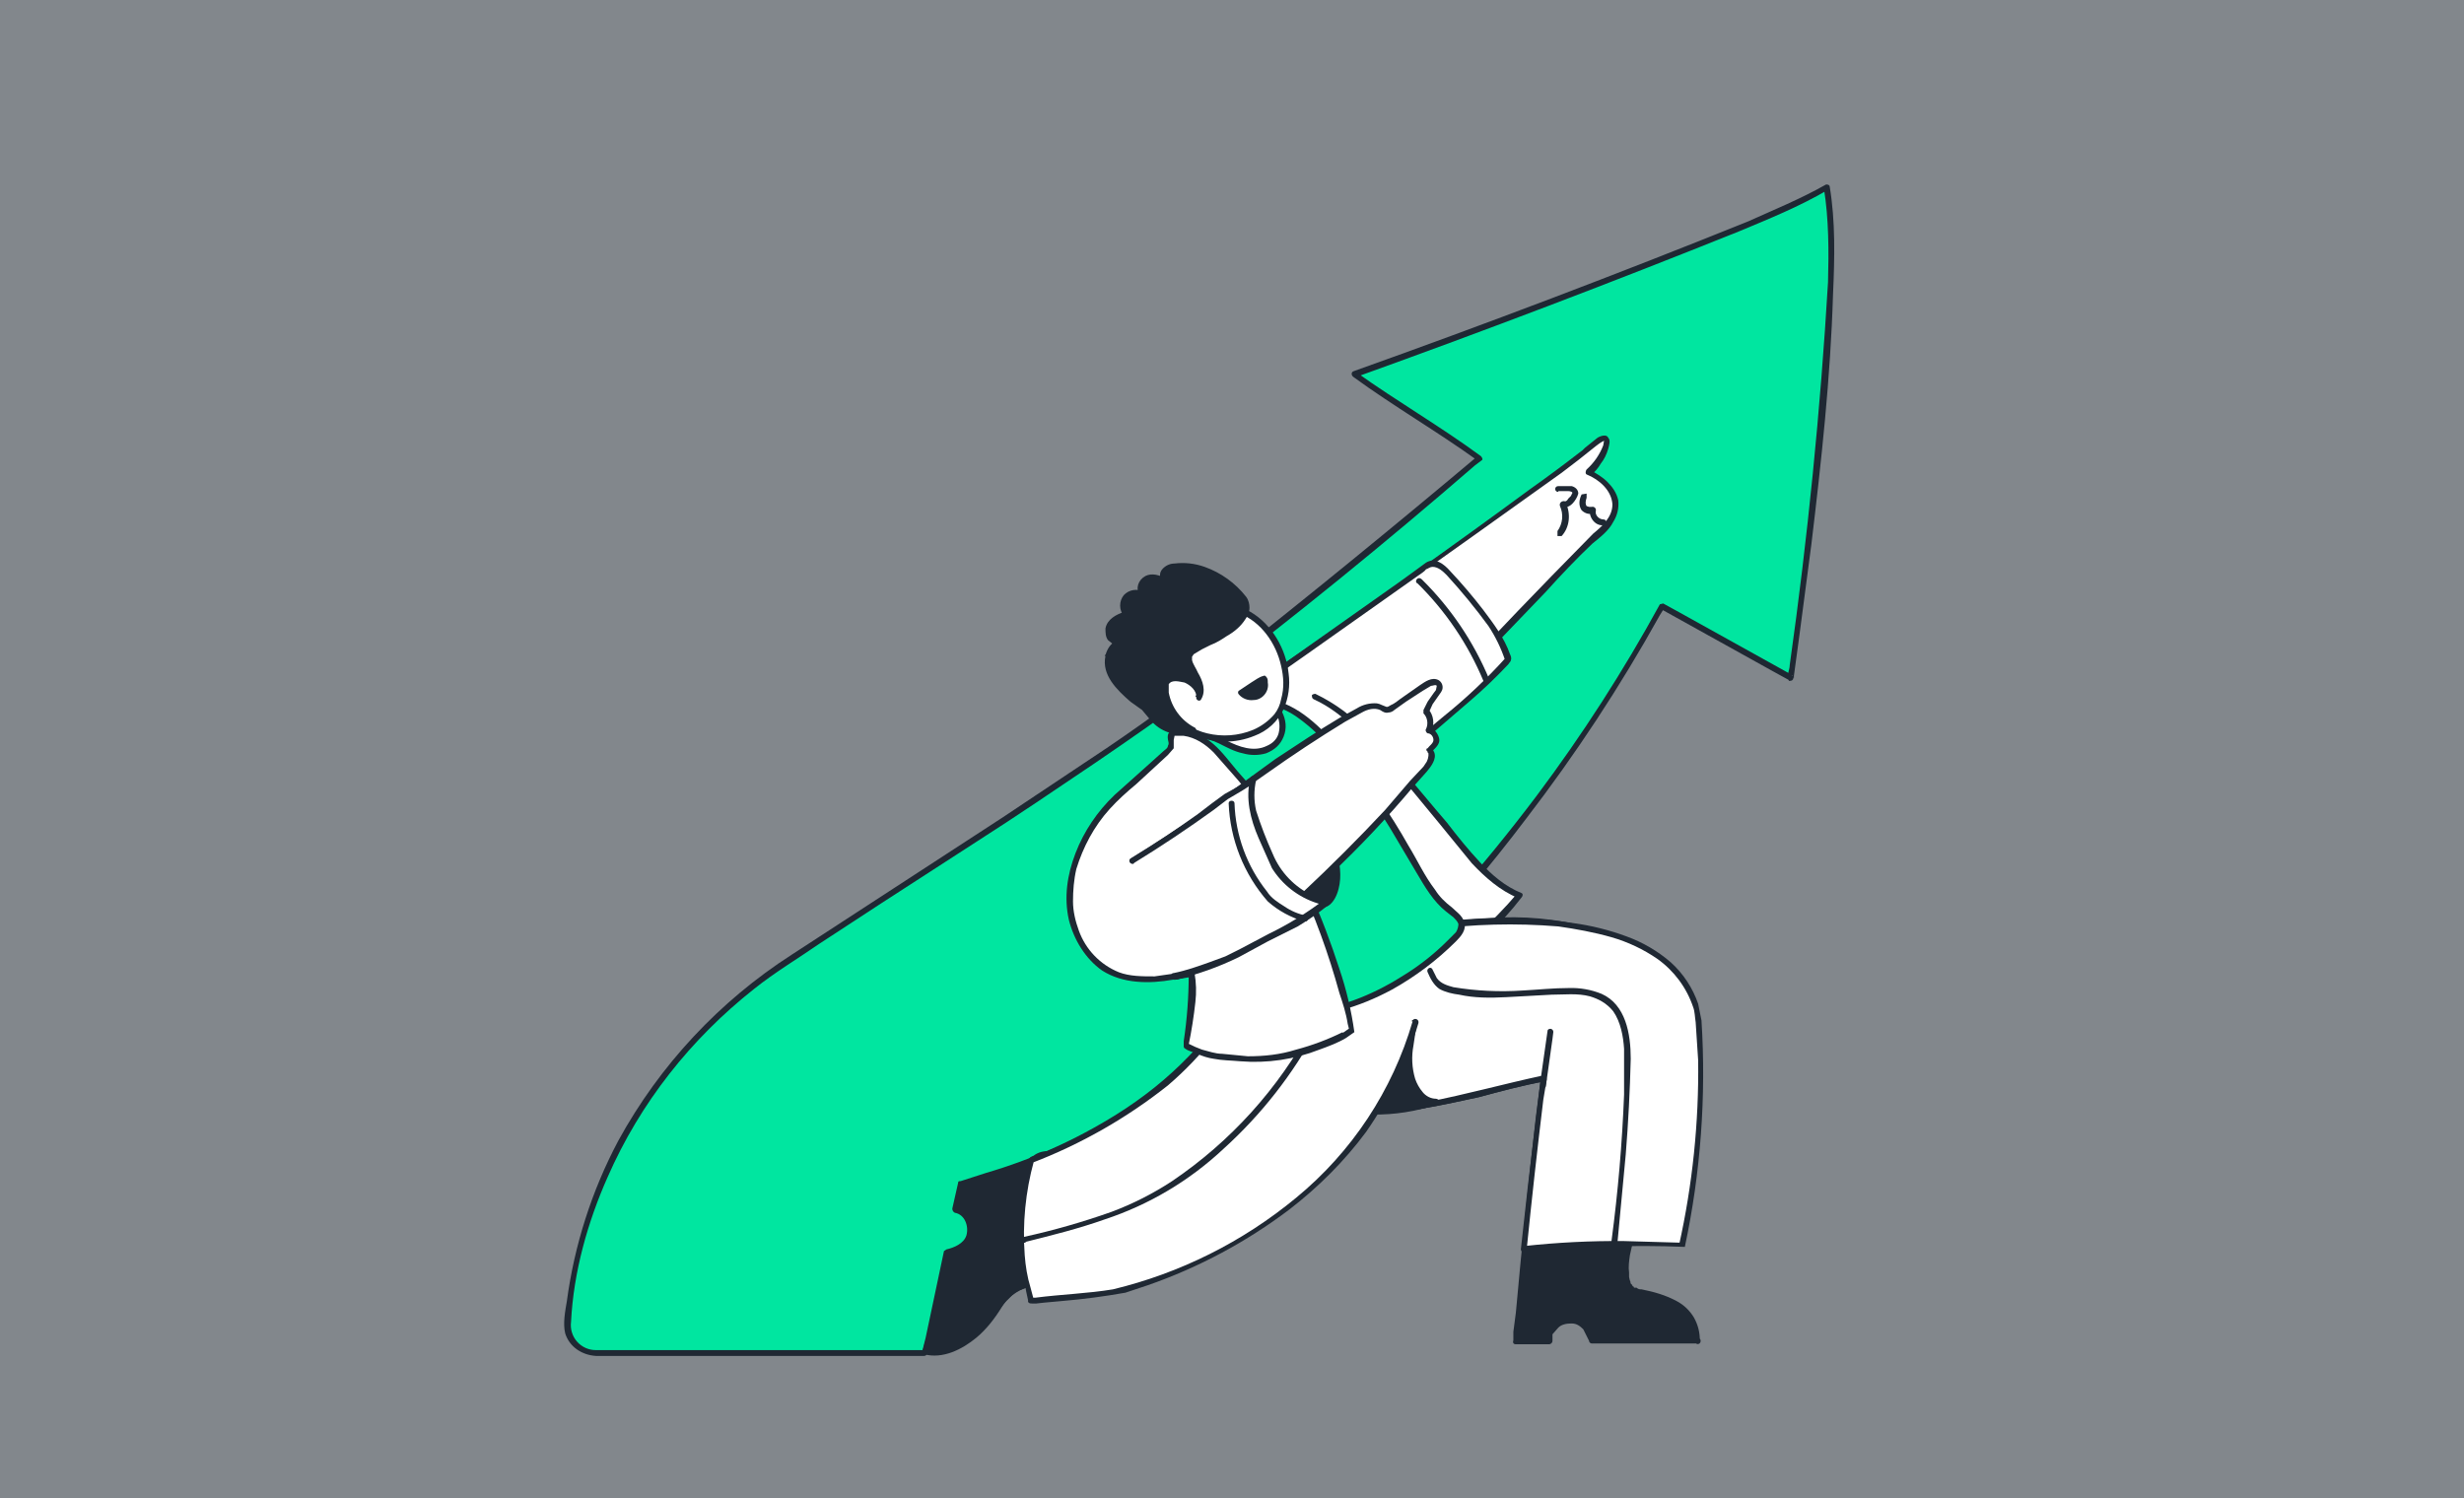 <?xml version="1.0" encoding="UTF-8"?> <svg xmlns="http://www.w3.org/2000/svg" width="296" height="180" viewBox="0 0 296 180" fill="none"><rect x="0" y="0" width="296" height="180" fill="#808080" stroke="none"/> <rect width="296" height="180" fill="#99CCFF" fill-opacity="0.1"></rect> <path d="M215.1 81.4L199.7 72.8C199.7 72.8 173.8 125.1 117.3 153.4C112.6 156.3 111.1 162.5 111.1 162.5H71.5C69.5 162.5 68 160.8 68.2 158.9C69.02 149.961 71.903 141.335 76.623 133.7C81.343 126.065 87.771 119.629 95.4 114.9C124.3 96.1 128.5 93.4 138.6 86.4C150.1 78.4 177.7 55.1 177.7 55.1C174.7 52.8 165.7 47.2 162.7 45C162.7 45 209.9 28.2 219.4 22.5C221.9 37 214.8 83.1 215.1 81.5V81.4Z" fill="#00E6A0"></path> <path d="M215.3 81.1L201.8 73.6L199.8 72.5L199.4 72.6C195.021 80.609 190.075 88.296 184.6 95.6C171.628 112.815 156.079 127.926 138.5 140.4C133.1 144.1 127.6 147.5 121.9 150.6C119.2 152.1 116.2 153.2 114.2 155.6C112.588 157.594 111.428 159.914 110.8 162.4L111.1 162.2H71.6C71.17 162.204 70.744 162.115 70.352 161.94C69.959 161.765 69.608 161.507 69.324 161.185C69.039 160.863 68.827 160.483 68.703 160.071C68.578 159.66 68.543 159.226 68.6 158.8C68.9 152.8 70.6 146.8 73 141.4C76.9 132.5 83 124.8 90.6 118.8C93.1 116.8 95.8 115.2 98.4 113.4L105.9 108.5L117.5 101C122.2 98 126.9 94.8 131.5 91.7C135.9 88.7 140.1 85.8 144.2 82.7C155.482 74.119 166.487 65.181 177.2 55.9L178 55.3C178.2 55.2 178 54.9 177.9 54.8C173 51.2 167.8 48.2 162.9 44.7V45.3C178.34 39.75 193.676 33.916 208.9 27.8C212.5 26.3 216.2 24.8 219.6 22.8L219.1 22.6C219.7 26.3 219.7 30.2 219.6 33.9C218.69 49.289 217.155 64.635 215 79.9C215 80.4 214.7 80.9 214.8 81.5L214.9 81.8C215.1 81.8 215.3 81.8 215.4 81.6C215.6 81.1 214.9 80.9 214.8 81.3L215.3 81.1L215.5 81.5V81.2C215.689 79.732 215.889 78.265 216.1 76.8L217.6 65.4C218.8 55.4 219.9 45.4 220.2 35.4C220.4 31 220.5 26.6 219.8 22.4C219.8 22.2 219.4 22.1 219.3 22.2C216.3 23.9 213.1 25.2 210 26.6C194.323 32.92 178.52 38.921 162.6 44.6C162.3 44.7 162.3 45.1 162.6 45.3C167.4 48.8 172.6 51.8 177.6 55.4L177.5 54.8C167.655 63.082 157.688 71.216 147.6 79.2C142.915 82.855 138.112 86.356 133.2 89.7L120.3 98.3L95.1 114.7C86.418 120.286 79.269 127.951 74.3 137C71.1 143 69 149.6 68.1 156.3C67.9 157.5 67.6 159 67.9 160.2C68.4 161.8 69.9 162.8 71.6 162.9H111C111.2 162.9 111.3 162.8 111.4 162.6C112.053 159.953 113.36 157.512 115.2 155.5C116.3 154.3 117.6 153.5 119 152.9C144.2 139.712 166.161 121.098 183.3 98.4C189.268 90.644 194.649 82.455 199.4 73.9L199.9 73.1V73L199.4 73.1L212.9 80.6L214.9 81.7C215.3 81.9 215.6 81.3 215.2 81.1H215.3Z" fill="#1F2833"></path> <path d="M143.1 87.9C143.1 87.9 186.7 57.5 191.6 53.2C194.5 50.9 192.3 55.7 190.9 56.7C193.4 57.7 195.9 60.7 192.3 63.8C188.8 66.9 172.8 84 163.2 94.4C143.2 116 131.4 109.4 131.4 109.4" fill="white"></path> <path d="M143.3 88.2L144.7 87.2C159.051 77.138 173.351 67.005 187.6 56.8C188.989 55.761 190.355 54.695 191.7 53.6L192.1 53.3C192.258 53.185 192.425 53.085 192.6 53C192.6 53 192.8 52.9 192.7 53V52.9L192.6 53.5C192.173 54.612 191.488 55.606 190.6 56.4C190.5 56.5 190.4 56.9 190.6 57C192.1 57.6 193.6 58.9 193.7 60.6C193.7 62.1 192.5 63.2 191.4 64.1L186.4 69.2C181.023 74.727 175.723 80.328 170.5 86L162.8 94.4C159.621 97.874 156.103 101.023 152.3 103.8C149.711 105.716 146.888 107.296 143.9 108.5C140.942 109.657 137.772 110.168 134.6 110L134.2 109.9C133.416 109.775 132.645 109.574 131.9 109.3C131.766 109.236 131.632 109.169 131.5 109.1C131.1 108.9 130.8 109.5 131.2 109.7C131.6 110 132.1 110.1 132.5 110.3C133.8 110.6 135 110.8 136.3 110.8C138.3 110.8 140.4 110.4 142.3 109.8C145.3 108.8 148 107.5 150.6 105.8C154.25 103.397 157.635 100.615 160.7 97.5C168.955 88.626 177.289 79.826 185.7 71.1C187.5 69.1 189.4 67.1 191.3 65.3C192.3 64.5 193.3 63.7 193.8 62.7C194.3 61.9 194.5 61 194.4 60.1C194.2 59.2 193.7 58.5 193.1 57.9C192.5 57.3 191.8 56.9 191.1 56.5V57.1C191.583 56.712 191.99 56.237 192.3 55.7C192.7 55.2 193 54.6 193.2 53.9C193.3 53.5 193.5 52.9 193.2 52.6C193 52.1 192.2 52.4 191.9 52.6L190.4 53.8L190.1 54.1L189.7 54.4C187.798 55.875 185.864 57.309 183.9 58.7C174.579 65.556 165.144 72.257 155.6 78.8C152.103 81.271 148.603 83.737 145.1 86.2L143.1 87.6H142.9C142.6 88 142.9 88.6 143.3 88.3V88.2Z" fill="#1F2833"></path> <path d="M143.1 87.9C152.423 81.4 161.723 74.866 171 68.3C171.6 67.9 171.9 67.6 172.6 67.8C173.3 68 173.8 68.6 174.3 69.1C177.227 72.013 179.599 75.436 181.3 79.2C176.7 84.5 171.7 87.6 169.1 90.4C166.5 93.2 167.5 93.7 164.9 96.4C144.9 118.1 131.5 109.4 131.5 109.4" fill="white"></path> <path d="M143.3 88.2C152.324 81.901 161.324 75.567 170.3 69.2C170.7 68.9 171.1 68.7 171.3 68.4C171.6 68.3 171.8 68.1 172.1 68.1C172.8 68.1 173.4 68.7 173.8 69.1C175.577 71.04 177.247 73.076 178.8 75.2C179.642 76.474 180.314 77.852 180.8 79.3L180.9 79C178.623 81.526 176.149 83.867 173.5 86C171.5 87.7 169.3 89.3 167.6 91.5C167 92.3 166.6 93.2 166.1 94.2C165.3 95.6 164.1 96.7 163.1 97.8C160.757 100.21 158.215 102.418 155.5 104.4C153.405 105.952 151.161 107.292 148.8 108.4C145.52 109.847 141.985 110.629 138.4 110.7L136.5 110.6H136.4C135.169 110.391 133.963 110.056 132.8 109.6H132.7L131.6 109.1C131.2 108.8 130.8 109.4 131.2 109.6C131.7 110 132.2 110.2 132.8 110.4C134.2 111 135.8 111.3 137.3 111.4C139.6 111.6 142 111.4 144.3 110.8C147.5 109.9 150.6 108.5 153.5 106.7C158.5 103.374 162.953 99.292 166.7 94.6L167.7 92.6C168.7 91 170.1 89.7 171.6 88.5L176.6 84.2C178.213 82.818 179.748 81.35 181.2 79.8C181.3 79.6 181.5 79.5 181.5 79.3C181.6 79.1 181.5 78.8 181.4 78.6C180.7 76.6 179.4 74.9 178.2 73.3C176.947 71.667 175.612 70.098 174.2 68.6C173.5 67.8 172.4 66.9 171.3 67.6L169.8 68.7L168 70C159.687 75.896 151.354 81.763 143 87.6C142.6 87.9 143 88.5 143.3 88.2Z" fill="#1F2833"></path> <path d="M158 83.7C160.4 84.7 162.2 86.4 164 88.2C167.7 91.8 170.8 95.8 174 99.8C176.4 102.6 179 106.1 182.5 107.6C182.5 107.6 175 116.6 169.5 118.1C163.9 119.5 151.2 92.4 151.2 92.4" fill="white"></path> <path d="M157.8 84C159.8 84.9 161.5 86.3 163.1 87.8C164.855 89.481 166.524 91.25 168.1 93.1L172.8 98.8L176.8 103.7C178.4 105.4 180.2 107 182.4 107.9L182.3 107.3C179.197 110.954 175.595 114.152 171.6 116.8C170.873 117.218 170.102 117.554 169.3 117.8C169.167 117.813 169.033 117.813 168.9 117.8H168.7C168.596 117.739 168.496 117.673 168.4 117.6H168.2H168.1C167.741 117.406 167.405 117.171 167.1 116.9H167V116.8C165.767 115.875 164.687 114.761 163.8 113.5L163.6 113.3C161.149 110.146 159.006 106.763 157.2 103.2C155.174 99.6 153.273 95.931 151.5 92.2C151.5 92 151.2 92 151 92.1C150.8 92.1 150.8 92.4 150.9 92.6C152.39 95.954 154.059 99.225 155.9 102.4C157.908 105.964 160.077 109.434 162.4 112.8C163.4 114.1 164.4 115.5 165.6 116.6C166.4 117.4 167.4 118.2 168.6 118.4C169.2 118.5 169.8 118.4 170.4 118.1C171.5 117.7 172.6 117.1 173.5 116.5C177.051 114.124 180.192 111.185 182.8 107.8C182.9 107.7 183 107.4 182.8 107.3C180.8 106.5 179.2 105.1 177.8 103.6C176.4 102.1 175.1 100.5 173.8 98.8C170.6 95.1 167.6 91.2 164.1 87.8C162.382 85.983 160.349 84.492 158.1 83.4C158 83.3 157.7 83.4 157.6 83.5C157.6 83.7 157.6 83.9 157.8 84ZM170.2 70C173.631 73.357 176.351 77.37 178.2 81.8C178.2 82 178.4 82.1 178.6 82.1C178.8 82.1 179 81.8 178.9 81.6C177.026 77.101 174.272 73.021 170.8 69.6C170.4 69.2 169.9 69.7 170.2 70.1V70ZM187.2 59H188.4C188.4 59 188.8 59 188.9 59.2L188.7 59.6L188.4 59.9C188.3 60.1 188.1 60.3 187.9 60.2C187.5 60.2 187.3 60.5 187.4 60.8C187.619 61.282 187.707 61.813 187.654 62.34C187.601 62.867 187.41 63.371 187.1 63.8V64.4H187.6C188.6 63.3 188.7 61.7 188.1 60.4L187.7 60.9C188.1 61 188.5 60.9 188.9 60.5C189.2 60.2 189.5 59.7 189.6 59.3C189.6 58.8 189.2 58.5 188.8 58.4H187.2C186.7 58.4 186.7 59.1 187.2 59.1V59ZM190 59.4C189.7 60 189.6 60.7 190 61.3C190.4 61.7 191 61.9 191.6 61.6L191 61.1C190.8 62.1 191.6 63.2 192.6 63.1C193.1 63.1 193.1 62.4 192.6 62.4C192.1 62.4 191.6 61.9 191.7 61.4C191.8 61.1 191.5 60.8 191.2 60.9H190.9L190.6 60.8C190.4 60.5 190.5 60.1 190.6 59.8V59.3L190 59.4Z" fill="#1F2833"></path> <path d="M203.9 161C203.7 158 202.3 156.3 196.7 155.2C191.1 154.1 203.7 132.7 202.1 121.2C197.8 106 169.4 111.6 169.4 111.6L152.4 128.5C159.7 137.5 174.3 131.9 185.4 129.5C184.8 133.6 182.1 161.1 182.1 161.1H186.1C186.1 160.5 186.2 158.8 188.5 158.7C190.2 158.5 190.9 160 191.2 161.1H204L203.9 161Z" fill="#1F2833"></path> <path d="M204.2 161C204.2 160.1 204 159.2 203.5 158.3C203 157.451 202.272 156.758 201.4 156.3C200.1 155.6 198.7 155.2 197.2 154.9C197 154.9 196.8 154.9 196.6 154.7H196.5H196.3C196.3 154.7 196.2 154.5 196.3 154.6L196.1 154.5V154.4L196 154.3L195.9 154.2C195.9 154.2 195.8 154 195.9 154.1C195.802 153.877 195.735 153.641 195.7 153.4V152.9C195.6 152.2 195.7 151.5 195.8 150.8C196.2 148.8 196.8 146.8 197.4 144.8L199.7 137.7C200.5 135.2 201.2 132.7 201.7 130.1C202.384 127.254 202.654 124.323 202.5 121.4C202.5 120.9 202.2 120.4 202 119.9C201.642 118.979 201.172 118.106 200.6 117.3C199.472 115.789 198.041 114.529 196.4 113.6C194.7 112.6 192.8 111.9 190.9 111.4C186.989 110.369 182.933 109.997 178.9 110.3C175.747 110.413 172.606 110.747 169.5 111.3L169.1 111.4L167.4 113.1L163.7 116.8L159.2 121.2L155.1 125.2L152.5 127.8L152.1 128.2V128.7C153.5 130.4 155.3 131.7 157.3 132.6C159.3 133.4 161.4 133.7 163.6 133.8C168.3 133.9 173.1 132.8 177.7 131.8C180.3 131.1 182.9 130.4 185.6 129.9L185.1 129.5L184.5 134.2C183.608 142.024 182.808 149.858 182.1 157.7L181.8 160V161C181.7 161.3 181.8 161.5 182.1 161.5H186.1C186.3 161.5 186.5 161.3 186.5 161.1V160.3L187.2 159.5C187.6 159.1 188.2 159 188.8 159C189.4 159 189.8 159.3 190.2 159.7L190.9 161.1C190.9 161.3 191.1 161.4 191.2 161.4H204C204.4 161.4 204.4 160.8 204 160.7H191.3L191.7 161C191.4 159.8 190.7 158.6 189.3 158.3C188.1 158.1 186.6 158.6 186.1 159.8C185.9 160.2 185.9 160.6 185.9 161.1L186.2 160.7H182.2L182.5 161.1L182.8 158.3C183.767 149.13 184.767 139.963 185.8 130.8V130.6C185.799 130.4 185.799 130.2 185.8 130L185.9 129.7C185.9 129.4 185.8 129.1 185.5 129.2C180.8 130.2 176.2 131.5 171.5 132.4C167.3 133.1 162.6 133.6 158.5 132.2C156.2 131.4 154.2 130 152.7 128.2V128.7L154.1 127.3L157.6 123.9L162.1 119.5L166.3 115.3L169.2 112.5L169.7 111.9C169.7 112 169.7 111.9 169.8 111.9C170.6 111.9 171.3 111.7 172.1 111.6H172.2C175.387 111.231 178.592 111.031 181.8 111C185.806 111.127 189.776 111.8 193.6 113C195.4 113.7 197 114.6 198.4 115.8C199.8 117.1 200.9 118.7 201.6 120.4L201.9 121.9V123.4C201.9 124.6 201.9 125.7 201.7 126.8C201.4 129.3 200.8 131.8 200.1 134.2L197.8 141.6L195.8 148.2C195.4 149.8 194.9 151.4 195 153C195 154.1 195.5 155.2 196.7 155.5C198.1 155.8 199.5 156.1 200.9 156.8C201.7 157.2 202.5 157.8 202.9 158.6C203.4 159.4 203.6 160.2 203.6 161.1C203.6 161.6 204.3 161.6 204.3 161.1L204.2 161Z" fill="#1F2833"></path> <path d="M195.3 150.7C195.7 149.3 195.9 148.7 196.1 147.3C196.1 146.8 196.1 146.3 195.9 146C195.6 145.7 195.1 145.6 194.6 145.6C190.9 145.6 187.5 145 183.8 145.8C183.6 145.8 183 152.8 182.9 153.4C183.4 152.1 185.1 151.2 186.5 151C189 150.8 192.2 150.5 195.3 150.7Z" fill="#1F2833"></path> <path d="M195.6 150.8C196 149.8 196.2 148.8 196.4 147.8C196.4 147.2 196.6 146.6 196.4 146.1C196.1 145.6 195.6 145.3 195 145.3H193.2L191.2 145.2C190 145.2 188.7 145 187.5 145.1C186.53 145.103 185.561 145.17 184.6 145.3L183.6 145.4C183.3 145.5 183.3 146 183.3 146.4L182.9 150.1L182.6 153.3C182.5 153.8 183.1 153.9 183.3 153.5C183.5 152.9 184.1 152.4 184.6 152C185.2 151.7 185.9 151.4 186.6 151.4C189.492 151.133 192.397 151.032 195.3 151.1C195.5 151.1 195.7 150.9 195.7 150.7C195.7 150.5 195.5 150.4 195.3 150.4C192.364 150.184 189.414 150.284 186.5 150.7C185.7 150.7 185 151 184.3 151.4C183.525 151.856 182.926 152.561 182.6 153.4L183.3 153.5V152.5L183.5 150.8L183.9 147V146.5C183.9 146.6 184 146.5 184 146.5V146L183.9 146.1H184.4C185 145.9 185.6 145.9 186.3 145.8C188.7 145.7 191.1 145.9 193.6 146H195.3C195.9 146.2 195.8 146.9 195.7 147.3C195.523 148.42 195.255 149.523 194.9 150.6C194.9 151.1 195.5 151.3 195.6 150.8Z" fill="#1F2833"></path> <path d="M152.4 128.5C159.7 137.5 174.3 131.9 185.4 129.5C184.527 136.354 183.76 143.222 183.1 150.1C183.1 150.1 187.1 149.7 193 149.4C197 149.4 202 149.7 202 149.7C204.1 142.1 205 128.9 203.9 121.3C199.6 106.1 169.4 111.6 169.4 111.6" fill="white"></path> <path d="M152.1 128.7C153.5 130.4 155.3 131.7 157.3 132.6C159.3 133.4 161.4 133.7 163.6 133.8C168.3 133.9 173.1 132.8 177.7 131.8C180.3 131.1 182.9 130.4 185.6 129.9L185.1 129.5L184.4 135.3C183.793 140.229 183.226 145.162 182.7 150.1C182.7 150.3 182.9 150.5 183.1 150.5C189.506 149.768 195.958 149.534 202.4 149.8C204.305 140.867 204.977 131.715 204.4 122.6L204 120.6C203.34 118.681 202.205 116.961 200.7 115.6C199.136 114.253 197.34 113.203 195.4 112.5C193.332 111.733 191.186 111.196 189 110.9C184.8 110.236 180.533 110.101 176.3 110.5C174.8 110.5 173.3 110.7 171.8 110.9L169.4 111.3C168.9 111.3 169.1 112.1 169.5 112L171.1 111.7H171.4H171.8C176.904 111.012 182.067 110.877 187.2 111.3C189.3 111.6 191.5 112 193.6 112.6C195.561 113.166 197.418 114.043 199.1 115.2C201.109 116.632 202.614 118.662 203.4 121C203.6 121.5 203.6 122.2 203.7 122.8L204 127.4C204.095 134.864 203.323 142.314 201.7 149.6L202.1 149.3L195.1 149.1C191.092 149.064 187.085 149.264 183.1 149.7L183.4 150.1C184.005 144.093 184.672 138.093 185.4 132.1L185.8 129.7C185.8 129.4 185.7 129.1 185.4 129.2C180.7 130.2 176.1 131.5 171.4 132.4C167.2 133.1 162.5 133.6 158.4 132.2C156.1 131.4 154.1 130 152.6 128.2C152.3 127.8 151.8 128.4 152.1 128.7Z" fill="#1F2833"></path> <path d="M166.1 130.5C167.7 128.1 168.9 125.5 169.9 122.9L169.4 126.3C169.2 128 169.4 130 170.7 131.4C171.1 132 171.7 132.4 172.5 132.4C170.3 133.1 167.9 133.5 165.5 133.6L161.2 133.4C158.6 133.1 156.1 132.9 153.6 132.4" fill="#1F2833"></path> <path d="M166.4 130.7C167.985 128.268 169.262 125.648 170.2 122.9L169.5 122.8C169.288 124.428 169.121 126.062 169 127.7C169 129.1 169.5 130.5 170.4 131.7C170.9 132.3 171.7 132.7 172.5 132.7V132C168.977 133.259 165.192 133.603 161.5 133L157.8 132.7L153.7 132.1C153.2 132 153 132.7 153.5 132.8C156 133.3 158.5 133.5 161.1 133.8L164.9 133.9C167.516 133.937 170.119 133.531 172.6 132.7C172.8 132.7 172.9 132.5 172.9 132.3C172.9 132.2 172.7 132 172.5 132C171.9 132 171.3 131.7 170.9 131.2C170.504 130.727 170.199 130.184 170 129.6C169.616 128.302 169.547 126.93 169.8 125.6L170.2 122.9C170.2 122.5 169.7 122.3 169.5 122.8C168.5 125.4 167.3 128 165.8 130.3C165.5 130.7 166.2 131.1 166.4 130.7ZM185.7 130.5L186.5 124.8L186.6 124C186.6 123.9 186.6 123.7 186.3 123.6C186.2 123.6 185.9 123.6 185.9 123.9L185.1 129.5V130.3C185 130.5 185.1 130.7 185.3 130.7C185.4 130.7 185.7 130.7 185.7 130.5Z" fill="#1F2833"></path> <path d="M150 117.4C141 136.7 115.4 142.2 115.4 142.2L114.8 145.3C115.5 145.5 116.4 146 116.5 147.6C116.7 149.6 114.9 150.2 113.8 150.4C112.8 155.4 111.6 160.9 111.1 162.4C113.9 163.1 117.4 161.1 120.1 156.8C120.7 155.6 121.9 154.8 123.1 154.3C125 153.8 128.1 153.2 133.1 153.1C143.7 152.9 165.2 139.2 169.5 124.1" fill="#1F2833"></path> <path d="M149.6 117.2C148 120.8 145.6 124.1 142.8 126.9C140.2 129.6 137.3 131.9 134.1 133.9C129.244 136.935 123.995 139.29 118.5 140.9L115.4 141.9C115.2 141.9 115.1 141.9 115.1 142.1L114.4 145.2C114.4 145.4 114.5 145.6 114.7 145.7C115.9 145.9 116.4 147.3 116.1 148.4C115.8 149.4 114.6 149.9 113.7 150.1L113.4 150.3L111.2 160.7L110.8 162.3C110.8 162.5 110.8 162.7 111 162.7C113.3 163.3 115.6 162.1 117.3 160.7C118.5 159.7 119.5 158.4 120.3 157.1C121 155.9 122.1 155.1 123.5 154.6C125.7 154 128 153.7 130.2 153.6L134.2 153.4L136.8 152.9C141.1 151.9 145.2 149.9 149 147.7C153.5 145 157.6 141.8 161.2 138.1C165.126 134.233 168.104 129.51 169.9 124.3C170 123.8 169.3 123.6 169.2 124.1C167.729 128.7 165.233 132.905 161.9 136.4C155.343 143.517 147.084 148.851 137.9 151.9C136.104 152.378 134.258 152.646 132.4 152.7C129.744 152.743 127.098 153.045 124.5 153.6C123.483 153.765 122.502 154.103 121.6 154.6C121 155.1 120.4 155.6 120 156.2L118.7 158.2C117.2 160 115.1 161.9 112.7 162.2C112.2 162.2 111.7 162.2 111.2 162L111.5 162.5L112.3 159.1C112.939 156.242 113.539 153.375 114.1 150.5L113.9 150.8C115.1 150.5 116.5 149.8 116.9 148.4C117.1 147 116.4 145.3 114.9 145L115.1 145.4L115.8 142.3L115.5 142.5L118.1 141.8C123.493 140.217 128.666 137.967 133.5 135.1C136.7 133.2 139.7 131 142.4 128.4C145.679 125.282 148.357 121.587 150.3 117.5C150.5 117.1 149.8 116.8 149.6 117.2Z" fill="#1F2833"></path> <path d="M119.2 157.9C120.6 156.1 121 155.5 122.2 154.8C122.7 154.5 127 153.1 127 153.2C126.6 151.9 125.7 150.7 125.2 149.3C124.6 147.5 124.8 145.5 125.1 143.6L125.8 138.6C124.4 138.6 123.4 139.9 122.8 141.1C122 142.9 121.4 144.9 121.1 146.8C120.5 150.5 121.1 154.8 119.2 157.9Z" fill="#1F2833"></path> <path d="M119.5 158C120.1 157.4 120.5 156.6 121.2 156C121.54 155.601 121.946 155.263 122.4 155H122.5C123.94 154.452 125.409 153.985 126.9 153.6C127 153.6 127 153.6 126.9 153.6C126.9 153.6 126.7 153.6 126.7 153.4C126.9 153.8 127.5 153.5 127.3 153.1C127.1 152.2 126.6 151.4 126.3 150.6C125.8 149.8 125.4 149 125.3 148.1C125 146.2 125.3 144.2 125.6 142.3L126.1 138.8C126.1 138.5 126.1 138.3 125.8 138.3C124.4 138.3 123.5 139.3 122.8 140.3L121.9 142.3C121.068 144.476 120.595 146.773 120.5 149.1L120.2 153.4C120.067 154.908 119.625 156.371 118.9 157.7C118.7 158.1 119.3 158.5 119.5 158.1C120.9 155.7 121 152.8 121.1 150.1C121.153 147.124 121.834 144.194 123.1 141.5C123.6 140.5 124.4 138.9 125.8 139L125.4 138.6L124.6 144.9C124.5 145.9 124.4 146.9 124.6 147.8C124.6 148.8 124.9 149.6 125.3 150.5L126.7 153.3L127.3 153C127.1 152.7 126.3 153 126.1 153C124.884 153.387 123.683 153.82 122.5 154.3C121.9 154.5 121.4 154.8 120.9 155.3C120.1 155.9 119.5 156.9 118.9 157.7C118.9 157.9 118.9 158.1 119.1 158.2C119.2 158.3 119.4 158.2 119.5 158.1V158Z" fill="#1F2833"></path> <path d="M150 117.4C144.485 127.843 135.125 135.732 123.9 139.4C123.9 139.4 122.6 144.7 122.7 149.1C122.7 153.5 123.9 156.3 123.9 156.3C125.6 156 132.4 155.7 135.8 154.7C145.448 151.909 154.157 146.552 161 139.2C165.4 134.4 168 128.9 170 122.8" fill="white"></path> <path d="M149.6 117.2C147.9 120.9 145.6 124.2 142.7 127.2C140.1 129.8 137.2 132.2 134.1 134.1C130.994 136.01 127.713 137.617 124.3 138.9C124.1 138.9 123.9 138.9 123.7 139.1L123.5 139.5C122.241 144.996 122.241 150.704 123.5 156.2V156.4C123.6 156.6 123.8 156.6 124 156.6C124.167 156.592 124.333 156.592 124.5 156.6L125.4 156.5L127.6 156.3C130.147 156.084 132.683 155.75 135.2 155.3L137.9 154.4C144.007 152.272 149.743 149.201 154.9 145.3C158.4 142.6 161.5 139.5 164.1 136C166.888 131.999 169.016 127.576 170.4 122.9C170.5 122.4 169.8 122.2 169.7 122.7C167.275 131.015 162.395 138.405 155.7 143.9C149.299 149.192 141.774 152.954 133.7 154.9C130.7 155.4 127.5 155.5 124.4 155.9H123.8L124.2 156.2L123.8 154.7C123.4 153.4 123.2 152.1 123.1 150.8C122.817 146.998 123.189 143.176 124.2 139.5L124 139.7C129.874 137.445 135.37 134.309 140.3 130.4C144.478 126.827 147.881 122.437 150.3 117.5C150.5 117.1 149.8 116.8 149.6 117.2Z" fill="#1F2833"></path> <path d="M142.2 90.6C142.9 88.6 144.5 87 146.2 85.8C146.908 85.182 147.734 84.713 148.627 84.421C149.52 84.129 150.464 84.02 151.4 84.1C155.5 84.4 158.5 87.9 161.1 90.8C164.37 94.616 167.22 98.774 169.6 103.2C170.8 105.3 171.9 107.6 173.8 109.1C174.6 109.7 176 110.6 175.4 111.7C175.2 112.2 174.6 112.7 174.2 113.1C170.333 116.97 165.498 119.733 160.2 121.1C157.2 122 153.9 122.1 150.7 121.4C150.7 121.4 148.7 121.4 147.2 112C146.7 108.8 146.2 105.5 145.2 102.5C144.8 101.6 144.3 101 143.8 100.3C142.5 98.3 141.8 95.8 141.8 93.4C141.8 92.4 141.8 91.5 142.2 90.6Z" fill="#00E6A0"></path> <path d="M142.5 90.7C143.2 88.9 144.5 87.5 146 86.4C146.7 85.8 147.4 85.4 148.3 85C149.026 84.683 149.808 84.513 150.6 84.5C152.4 84.5 154.1 85 155.6 86C157.082 87.023 158.427 88.233 159.6 89.6C162.371 92.661 164.849 95.975 167 99.5L170.2 104.9C171.2 106.6 172.2 108.3 173.7 109.5L174.6 110.2C174.8 110.4 175.1 110.7 175.2 111C175.2 111.3 175.1 111.7 174.9 112L173.9 113C172.389 114.518 170.712 115.859 168.9 117C165.5 119.2 161.5 121 157.3 121.4C155.639 121.602 153.961 121.602 152.3 121.4C151.7 121.3 151.3 121.1 150.7 121.1L150.5 120.9C150.39 120.811 150.289 120.71 150.2 120.6L150 120.4L149.8 119.9C149.2 119 148.9 118.1 148.6 117.1C147.6 113.3 147.3 109.2 146.4 105.3L145.4 102.2C145 101.2 144.4 100.5 143.9 99.6C142.813 97.853 142.193 95.856 142.1 93.8C142.1 92.8 142.2 91.8 142.5 90.8C142.7 90.3 142 90.1 141.8 90.5C141.21 92.637 141.28 94.903 142 97C142.3 98 142.8 99 143.3 100C143.8 100.8 144.5 101.6 144.9 102.6C146.5 106.6 146.6 111.1 147.6 115.4C147.9 116.7 148.2 118.1 148.8 119.4C149.1 120 149.4 120.7 149.8 121.2C150.1 121.4 150.3 121.7 150.6 121.8H151C152.2 122.1 153.3 122.2 154.5 122.2C159 122.3 163.3 121 167.2 118.9C170.022 117.331 172.613 115.379 174.9 113.1C175.5 112.5 176.2 111.7 175.9 110.8C175.7 110 174.9 109.5 174.4 109C173.6 108.4 172.9 107.7 172.4 106.9C171.1 105.2 170.3 103.4 169.2 101.6C167.025 97.729 164.48 94.079 161.6 90.7C159.2 88 156.6 85 153 84.1C151.241 83.609 149.365 83.75 147.7 84.5C146.8 84.9 146 85.5 145.3 86C144.6 86.6 143.8 87.3 143.3 88C142.6 88.8 142.2 89.6 141.8 90.5C141.7 91 142.4 91.2 142.5 90.7ZM123.2 149.2C126.4 148.4 129.6 147.6 132.7 146.5C138.029 144.743 142.91 141.842 147 138C151.521 133.907 155.309 129.07 158.2 123.7L158.1 123.2C157.9 123.1 157.7 123.2 157.6 123.3C153.59 130.77 147.825 137.153 140.8 141.9C138.512 143.402 136.064 144.643 133.5 145.6C130.066 146.817 126.559 147.819 123 148.6C122.6 148.7 122.7 149.4 123.2 149.3V149.2Z" fill="#1F2833"></path> <path d="M161.5 124.4L160.2 125.1C157.4 126.2 154.4 127.1 151.3 127.2C149.8 127.3 148.3 127.2 146.8 127C146.016 126.924 145.244 126.757 144.5 126.5C144.3 126.4 142.5 125.7 142.5 125.5L143.2 120.5C143.3 119.3 143.4 118.1 143.2 117C142.4 117 141.8 117.2 141.1 117.3C138.9 117.8 136.3 117.9 134.2 117.1C130.5 115.7 128.4 111.5 128.5 107.5C128.853 102.891 130.965 98.594 134.4 95.5L140 90.5C140.4 90.2 140.8 89.8 140.8 89.3C140.8 88.9 140.5 88.4 140.8 88.1H141.1C142.8 87.9 144.4 88.6 145.7 89.7C147 90.9 147.9 92.5 149.2 93.7C150.5 95.1 151.5 96.9 152.5 98.5C154.5 101.7 156.2 105.2 157.7 108.8C159.5 113.2 160.9 117.8 162.2 122.3L162.5 123.7L161.5 124.4Z" fill="white"></path> <path d="M161.3 124C159.509 124.887 157.633 125.59 155.7 126.1C153.8 126.7 151.9 126.9 149.9 126.9L146.8 126.6C146 126.6 145.2 126.3 144.4 126.1C143.852 125.903 143.317 125.669 142.8 125.4V125.5C143.145 123.813 143.412 122.111 143.6 120.4C143.738 119.235 143.704 118.055 143.5 116.9C143.5 116.8 143.3 116.6 143.2 116.7L140.8 117L138.7 117.3C137.2 117.3 135.7 117.3 134.4 116.8C133.294 116.351 132.294 115.673 131.467 114.811C130.64 113.95 130.004 112.924 129.6 111.8C129.2 110.7 128.9 109.5 128.9 108.3C128.9 107 129 105.7 129.3 104.4C130.1 101.8 131.4 99.3 133.3 97.2C134.3 96.1 135.3 95.2 136.5 94.2L140.3 90.7L141 89.9V88.9L141.1 88.4H142.2C143.6 88.6 144.8 89.4 145.8 90.4L148.7 93.7L150.1 95.4L151.3 97.3C152.989 99.977 154.525 102.748 155.9 105.6C157.941 110.021 159.614 114.603 160.9 119.3C161.3 120.5 161.7 121.7 161.9 123L162.1 123.8L162.3 123.4L161.3 124.1C160.9 124.3 161.3 124.9 161.7 124.7L162.7 124C162.34 121.416 161.738 118.871 160.9 116.4C159.9 113.3 158.7 110.1 157.3 107C156.021 103.991 154.517 101.083 152.8 98.3C152 97 151.2 95.6 150.2 94.4L148.7 92.7L147.3 91C146.3 89.8 145.3 88.8 143.9 88.2C143 87.8 140 86.9 140.3 88.8C140.3 89 140.5 89.3 140.3 89.6C140.3 89.9 139.9 90.1 139.7 90.3L137.7 92.1L133.9 95.5C131.8 97.5 130.2 99.9 129.2 102.5C128.2 105.1 127.8 107.8 128.4 110.5C129 112.9 130.4 115.2 132.4 116.6C134.9 118.2 138.1 118.2 140.9 117.7C141.6 117.7 142.4 117.4 143.2 117.4L142.8 117.1C142.799 119.778 142.598 122.452 142.2 125.1V125.6C142.2 125.8 142.2 125.9 142.4 126C142.8 126.3 143.4 126.4 143.8 126.6C144.5 126.9 145.1 127.1 145.8 127.2C146.8 127.4 147.9 127.4 149 127.5C152.232 127.763 155.481 127.284 158.5 126.1C159.6 125.7 160.7 125.3 161.7 124.7C162.1 124.4 161.7 123.8 161.3 124.1V124Z" fill="#1F2833"></path> <path d="M151.2 103L152.6 106C152.9 106.5 153.1 106.9 153.5 107.2C154.1 107.7 155.1 108.1 155.9 108.4L157.9 108.9C158.5 108.9 159.2 108.7 159.7 108.2C160 108 160.1 107.6 160.2 107.2C160.9 105.6 160.7 103.8 160 102.2C159.4 100.5 158.3 99.1 157.1 97.8" fill="#1F2833"></path> <path d="M150.9 103L151.9 105.4C152.3 106.1 152.6 106.9 153.2 107.4C153.7 107.9 154.4 108.2 155.2 108.4L157.3 109.2C158.1 109.2 158.9 109.2 159.6 108.8C160.2 108.4 160.6 107.6 160.8 106.8C161.2 105.3 161 103.5 160.4 102C159.7 100.3 158.6 98.9 157.4 97.5C157.1 97.2 156.5 97.7 156.9 98C158.8 100.2 160.6 102.8 160.2 105.9C160.2 106.5 160 107.3 159.5 107.9C159.1 108.4 158.5 108.5 157.9 108.5C157.1 108.5 156.4 108.2 155.7 107.9C155.1 107.7 154.5 107.5 154 107.1C153.3 106.7 153 106 152.6 105.3C152.235 104.48 151.901 103.646 151.6 102.8C151.5 102.6 151.3 102.5 151.1 102.6C151 102.6 150.8 102.8 150.9 103Z" fill="#1F2833"></path> <path d="M153.7 85.7C153.3 84.9 152.7 84.5 152.1 83.9C151.5 83.3 151.1 83.1 150.1 83.3C149.1 83.5 147.9 83.9 147 84.6C146 85.3 145.4 86.3 145 87.5C144.9 88.2 145 88.5 145.7 88.6L147.5 89.5C148.5 90 149.6 90.3 150.8 90.3C151.8 90.3 153 89.8 153.6 88.8C154.2 87.9 154.2 86.7 153.7 85.7Z" fill="white"></path> <path d="M154 85.5C153.6 84.7 152.9 84.2 152.2 83.5L151.3 82.9H150.1C149.161 83.039 148.26 83.368 147.452 83.867C146.644 84.365 145.946 85.023 145.4 85.8L144.8 87L144.6 88.1C144.6 88.4 144.9 88.7 145.2 88.8L145.7 89L146.4 89.3C147.4 89.8 148.3 90.3 149.3 90.5C150.214 90.767 151.186 90.767 152.1 90.5C153.1 90.1 153.8 89.5 154.2 88.5C154.6 87.5 154.5 86.5 154 85.5C153.8 85.1 153.2 85.5 153.4 85.9C153.7 86.5 153.8 87.3 153.6 88.1C153.4 88.8 152.9 89.3 152.2 89.6C150.6 90.4 148.8 89.7 147.4 89L146.1 88.4L145.6 88.2C145.534 88.211 145.466 88.211 145.4 88.2C145.4 88.1 145.4 88.2 145.4 88.2V88V87.5L145.9 86.4C146.321 85.719 146.875 85.13 147.527 84.666C148.18 84.202 148.919 83.874 149.7 83.7C150.1 83.6 150.5 83.4 150.9 83.5C151.2 83.5 151.4 83.7 151.7 83.9L152.6 84.8L153.4 85.8C153.6 86.2 154.2 85.8 154 85.4V85.5Z" fill="#1F2833"></path> <path d="M150.6 88C152.05 87.47 153.235 86.393 153.9 85C155.6 81.4 153.7 76.3 150.5 74.1C149.547 73.445 148.453 73.022 147.307 72.865C146.161 72.709 144.994 72.824 143.9 73.2C142.565 73.812 141.399 74.739 140.5 75.9C139.7 76.9 139.3 78.3 138.7 79.5C138.1 80.8 138.7 82.5 139.3 83.7C140.3 85.4 141.9 87.3 143.8 88.1C145 88.6 146.3 88.8 147.6 88.7C148.6 88.7 149.6 88.4 150.6 88.1V88Z" fill="white"></path> <path d="M150.7 88.4C152.239 87.83 153.495 86.682 154.2 85.2C154.792 83.849 155 82.361 154.8 80.9C154.5 78 152.8 75 150.2 73.5C148.687 72.63 146.931 72.279 145.2 72.5C144.302 72.64 143.447 72.982 142.7 73.5C141.187 74.486 139.976 75.87 139.2 77.5L138.6 78.8L138.2 80.1C137.9 81.8 138.7 83.5 139.6 84.8C140.6 86.2 141.8 87.6 143.4 88.3C144.547 88.808 145.785 89.079 147.04 89.096C148.294 89.114 149.539 88.877 150.7 88.4C150.8 88.4 151 88.2 150.9 88C150.9 87.8 150.6 87.6 150.5 87.7C148.754 88.406 146.83 88.546 145 88.1C144.2 87.9 143.4 87.6 142.8 87.1C142.1 86.6 141.5 86.1 141 85.4C139.948 84.284 139.222 82.9 138.9 81.4V80.2C138.9 79.8 139.2 79.4 139.3 79.1L140.4 76.7C140.9 76 141.4 75.4 142.1 74.8C142.7 74.3 143.4 73.8 144.1 73.5C145.673 72.998 147.374 73.069 148.9 73.7C151.5 74.7 153.3 77.3 153.9 80C154.2 81.3 154.3 82.6 153.9 84C153.8 84.6 153.5 85.3 153.1 85.8C152.393 86.627 151.502 87.277 150.5 87.7C150.3 87.7 150.2 88 150.2 88.2C150.2 88.3 150.5 88.5 150.7 88.4Z" fill="#1F2833"></path> <path d="M133.1 79C133.005 79.428 133.005 79.872 133.1 80.3C133.4 81.4 134.2 82.3 135.1 83.1C135.7 83.8 136.5 84.4 137.2 84.9L138.6 86.4C139.6 87.7 141.8 88.1 143.3 87.7C142.422 87.228 141.666 86.557 141.093 85.741C140.52 84.925 140.146 83.986 140 83C140 82.6 140 82.2 140.3 81.9C140.7 81.4 141.4 81.4 142 81.6C142.5 81.7 143 81.9 143.5 82.3C143.9 82.7 144.1 83.3 144 83.8C144.4 83.2 144.3 82.4 144 81.8L143 79.8C142.8 79.5 142.7 79.2 142.8 78.8C142.9 78 145.4 77.3 146.1 76.8C147.4 76.1 149.1 75.1 149.6 73.6C150.1 72.3 148.8 71 147.8 70.2C146.866 69.411 145.782 68.819 144.614 68.458C143.446 68.097 142.216 67.975 141 68.1C140.4 68.1 139.7 68.5 139.7 69.1L139.9 69.8C139.4 69.6 138.7 69.3 138.1 69.4C137.7 69.4 137.3 69.8 137.1 70.2V71.4C136.5 71.1 135.7 71.3 135.2 71.8C134.8 72.4 134.8 73.3 135.2 73.8C134.7 74 134.2 74.1 133.9 74.5C133.493 74.787 133.208 75.214 133.1 75.7C133.1 76.7 133.6 76.9 134.3 77.4C133.7 77.7 133.3 78.3 133.1 78.9V79Z" fill="#1F2833"></path> <path d="M132.8 78.8C132.3 81.1 134.2 82.9 135.8 84.3L137.2 85.3L138.2 86.5C138.8 87.2 139.5 87.7 140.4 88C141.4 88.3 142.4 88.3 143.4 88C143.7 88 143.8 87.5 143.5 87.4C142.7 86.979 142.006 86.382 141.469 85.655C140.932 84.927 140.567 84.088 140.4 83.2V82.2C140.8 81.6 141.7 81.9 142.3 82C143 82.3 143.8 83 143.7 83.8C143.7 84.2 144.2 84.3 144.3 84C144.9 83 144.5 81.8 143.9 80.8C143.7 80.3 143.3 79.8 143.2 79.3V78.9L143.4 78.6L144.4 78L145.4 77.5C146.2 77.2 146.8 76.8 147.4 76.4C148.3 75.9 149.1 75.2 149.6 74.4C149.9 74 150.1 73.5 150.1 73C150.1 72.6 150 72.1 149.7 71.7C148.41 70.048 146.676 68.799 144.7 68.1C143.547 67.69 142.315 67.553 141.1 67.7C140.6 67.7 140.1 67.9 139.7 68.3C139.2 68.8 139.3 69.4 139.6 70L140.1 69.5C139.3 69.1 138.4 68.8 137.6 69.2C136.7 69.7 136.4 70.7 136.9 71.6L137.4 71.1C137.012 70.894 136.566 70.821 136.132 70.893C135.698 70.965 135.3 71.179 135 71.5C134.716 71.855 134.561 72.296 134.561 72.75C134.561 73.204 134.716 73.645 135 74L135.1 73.5C134.1 73.8 133 74.4 132.8 75.5C132.8 76 132.8 76.5 133.1 76.9L134.1 77.7V77C133.4 77.3 133 78 132.8 78.7C132.7 79.2 133.4 79.4 133.5 78.9C133.6 78.3 133.9 77.9 134.5 77.6C134.7 77.5 134.7 77.1 134.5 77L133.7 76.4C133.612 76.288 133.548 76.159 133.514 76.022C133.479 75.884 133.474 75.74 133.5 75.6C133.7 74.7 134.5 74.3 135.3 74.1C135.5 74.1 135.7 73.7 135.5 73.5C135.2 73.1 135.1 72.5 135.5 71.9C135.8 71.5 136.5 71.4 137 71.6C137.3 71.7 137.7 71.4 137.5 71.1C137.433 70.977 137.393 70.841 137.383 70.701C137.372 70.561 137.391 70.421 137.438 70.289C137.485 70.157 137.56 70.036 137.656 69.935C137.753 69.833 137.87 69.753 138 69.7C138.5 69.5 139.2 69.7 139.7 70C140 70.2 140.4 69.9 140.2 69.5C140 69.2 140 68.8 140.4 68.5C140.7 68.3 141.2 68.3 141.6 68.3C142.6 68.2 143.6 68.3 144.6 68.7C146.339 69.381 147.86 70.522 149 72C149.2 72.4 149.3 72.7 149.3 73.1C149.3 73.5 149 73.9 148.8 74.2C148.2 74.9 147.5 75.5 146.7 76L145.7 76.6L144.9 77C144.2 77.2 143.5 77.5 142.9 78C142.7 78.1 142.4 78.4 142.3 78.7C142.2 79.4 142.6 80 142.9 80.5C143.4 81.5 144.2 82.6 143.6 83.7L144.3 83.8C144.4 82.8 143.7 82 142.9 81.6C142.1 81.2 141 80.9 140.3 81.4C139.4 81.9 139.5 83 139.7 83.8C139.9 84.6 140.3 85.4 140.8 86.1C141.4 86.9 142.2 87.6 143.1 88.1V87.4C141.6 87.7 139.8 87.4 138.8 86.2L137.8 85.1C137.5 84.7 137.1 84.4 136.6 84.1C135.8 83.5 135 82.8 134.4 82C133.7 81.2 133.1 80.1 133.4 79C133.4 78.6 132.8 78.4 132.7 78.8H132.8Z" fill="#1F2833"></path> <path d="M141 117.3C145.3 116.5 149 114 152.2 111.3C157.426 107.204 162.248 102.616 166.6 97.6L169.6 94.1C170.2 93.5 172.9 91.1 171.7 90.1C172 89.8 172.3 89.6 172.4 89.2C172.6 88.9 172.4 88.5 172.3 88.2C172.228 88.07 172.128 87.957 172.007 87.871C171.886 87.784 171.747 87.726 171.6 87.7C171.773 87.345 171.837 86.946 171.783 86.555C171.73 86.163 171.562 85.796 171.3 85.5L171.9 84.4L172.7 83.2C172.8 83 173 82.7 172.9 82.4C172.9 82.1 172.5 81.9 172.2 81.9C171.907 81.971 171.633 82.108 171.4 82.3C170.4 82.8 169.6 83.4 168.8 84C168.2 84.3 167.2 85.3 166.6 85.3C166.3 85.3 166 85 165.6 84.9H164.7C164 84.9 163.3 85.3 162.7 85.6C153.7 90.8 146.3 97.1 136.1 103.4" fill="white"></path> <path d="M141.2 117.7C144 117.1 146.7 115.7 149 114.2C156.625 108.477 163.57 101.901 169.7 94.6L171.4 92.7C171.9 92.1 172.6 91.2 172.3 90.4L172 89.8V90.3C172.4 89.9 173 89.4 172.9 88.8C172.8 88.2 172.3 87.5 171.7 87.4L171.9 87.9C172.4 87 172.2 85.9 171.6 85.2V85.7L172.1 84.6L172.8 83.6C173 83.3 173.3 83 173.3 82.6C173.306 82.419 173.263 82.239 173.175 82.081C173.087 81.922 172.957 81.791 172.8 81.7C172 81.3 171.2 81.9 170.6 82.3L168.6 83.7C168 84.1 167.6 84.5 167.1 84.7C166.9 84.8 166.7 85 166.5 84.9L166 84.7C165.812 84.602 165.609 84.534 165.4 84.5C164.557 84.441 163.717 84.651 163 85.1L161 86.2C158.3 87.8 155.8 89.5 153.2 91.2L145.5 96.8C142.362 98.994 139.161 101.095 135.9 103.1C135.5 103.3 135.9 104 136.3 103.7C139.1 102 141.9 100.1 144.6 98.2L152.2 92.9C155.262 90.727 158.397 88.659 161.6 86.7L163.6 85.6C164.3 85.2 165.1 85 165.8 85.3C166.1 85.5 166.4 85.7 166.8 85.6C167 85.6 167.3 85.5 167.5 85.3L168.9 84.3L170.9 83L171.9 82.4C172.1 82.4 172.5 82.2 172.6 82.4L172.5 82.9L172.2 83.3L171.5 84.3L171 85.3V85.7C171.5 86.2 171.6 87 171.3 87.6C171.2 87.7 171.3 88 171.5 88.1C171.9 88.1 172.2 88.5 172.2 88.9C172.2 89.3 171.7 89.6 171.5 89.9C171.3 89.9 171.3 90.2 171.5 90.3V90.4L171.6 90.5C171.607 90.567 171.607 90.633 171.6 90.7V90.8C171.577 91.044 171.509 91.281 171.4 91.5L171 92.1L169.4 93.8L166.4 97.3C163.181 100.746 159.846 104.081 156.4 107.3C154.2 109.3 151.9 111.3 149.4 113C146.893 114.878 144.038 116.237 141 117C140.5 117 140.7 117.8 141.2 117.7Z" fill="#1F2833"></path> <path d="M141 117.3C142.9 117 144.7 116.3 146.4 115.7C148.8 114.8 150.9 113.5 153.1 112.4C155.3 111.3 157.4 110 159.4 108.4C158.8 108.2 158.2 108.2 157.5 107.9C155.469 106.928 153.816 105.31 152.8 103.3C151.1 99.8 149.8 96.7 150.6 93.6C150.6 93.9 147.7 95.5 147.4 95.7L143.7 98.4C141.212 100.134 138.677 101.801 136.1 103.4" fill="white"></path> <path d="M141.2 117.7C143.827 117.089 146.377 116.183 148.8 115L152.3 113.1L155.9 111.3C157.2 110.5 158.4 109.7 159.6 108.7C159.9 108.6 159.8 108.2 159.6 108.1L157.7 107.6C155.533 106.589 153.822 104.806 152.9 102.6C152.135 100.906 151.467 99.17 150.9 97.4C150.622 96.182 150.622 94.918 150.9 93.7L150.3 93.6V93.5L150.2 93.6H150L149.9 93.8L148.9 94.4L147.1 95.4L145.6 96.5L143.9 97.8C141.301 99.667 138.633 101.435 135.9 103.1C135.4 103.3 135.8 104 136.2 103.7C139.478 101.687 142.681 99.552 145.8 97.3L147.5 96L149.2 95L150.3 94.3C150.5 94.2 150.9 93.9 150.9 93.6C150.9 93.2 150.3 93.1 150.2 93.5C149.6 95.9 150.2 98.4 151.2 100.7L152 102.5L152.8 104.3C154.05 106.291 155.962 107.778 158.2 108.5L159.2 108.8V108C157.083 109.629 154.804 111.036 152.4 112.2L149 114L147.2 114.9L145.3 115.6C143.9 116.1 142.5 116.6 141 116.9C140.5 116.9 140.7 117.7 141.2 117.6V117.7Z" fill="#1F2833"></path> <path d="M147.6 96.5C147.767 100.856 149.426 105.022 152.3 108.3C153.569 109.419 155.072 110.239 156.7 110.7C156.9 110.7 157.1 110.7 157.1 110.4C157.1 110.2 157.1 110 156.9 110C155.968 109.814 155.083 109.439 154.3 108.9C153.5 108.4 152.7 107.9 152.2 107.1C149.796 104.077 148.429 100.36 148.3 96.5C148.3 96.1 147.6 96.1 147.6 96.5ZM171.5 116.8C171.8 117.5 172.2 118.3 172.9 118.8C173.6 119.2 174.5 119.4 175.3 119.5C177.1 119.9 179 119.9 180.9 119.8L186.4 119.5C187.9 119.5 189.5 119.3 191 119.7C192 120 193 120.5 193.8 121.5C194.7 122.8 195 124.5 195.1 126V131.5C194.872 137.353 194.371 143.193 193.6 149L193.5 150.4C193.5 150.6 193.6 150.7 193.8 150.7C194 150.7 194.2 150.6 194.2 150.4L195.3 138.7C195.607 134.873 195.807 131.038 195.9 127.2C195.9 124.2 195.3 120.7 192.4 119.4C191.163 118.898 189.835 118.66 188.5 118.7C186.6 118.7 184.8 118.9 182.9 119C180.127 119.185 177.342 119.051 174.6 118.6C173.9 118.4 173.1 118.2 172.6 117.5L172.1 116.5C171.9 116 171.3 116.4 171.5 116.8ZM193.2 152.5H194.4L194.8 152.6C195 152.6 195.2 152.6 195.2 152.4C195.2 152.2 195.2 152 195 151.9C194.4 151.8 193.8 151.7 193.2 151.8C193 151.8 192.8 151.9 192.8 152.1C192.8 152.3 193 152.5 193.2 152.5ZM193.4 153.6C193.732 153.558 194.068 153.558 194.4 153.6L194.9 153.8C195.1 153.8 195.3 153.7 195.3 153.5C195.3 153.3 195.3 153.1 195.1 153.1C194.5 152.9 194 152.9 193.4 152.9L193.2 153L193 153.3C193 153.5 193.2 153.7 193.4 153.6ZM118.2 155.7C118.386 155.954 118.553 156.222 118.7 156.5V156.7L119.1 157.7C119.1 157.9 119.3 158.1 119.5 158C119.7 158 119.8 157.8 119.7 157.6C119.6 156.8 119.3 156 118.9 155.4C118.8 155.2 118.5 155.1 118.4 155.2C118.2 155.3 118.1 155.6 118.2 155.7ZM117.4 157L118.1 158.5C118.1 158.6 118.5 158.7 118.6 158.6C118.8 158.5 118.8 158.3 118.7 158.1L118 156.6C118 156.5 117.7 156.4 117.5 156.5C117.4 156.6 117.3 156.8 117.5 157H117.4ZM194.3 155.1L194.5 155L195 154.9H195.3C195.5 154.9 195.6 154.7 195.6 154.5C195.6 154.3 195.5 154.1 195.3 154.1C194.8 154.1 194.3 154.3 193.9 154.5C193.7 154.5 193.7 154.8 193.8 155C193.8 155.2 194.1 155.2 194.3 155.1ZM196 156.4L196.2 156.3C196.322 156.186 196.456 156.085 196.6 156H196.7C196.859 155.916 197.027 155.848 197.2 155.8H197.3L197.5 155.7C197.6 155.7 197.7 155.5 197.6 155.4C197.6 155.3 197.5 155 197.3 155.1C196.627 155.157 195.993 155.438 195.5 155.9V156.4H196ZM151.9 81.4C151.1 81.6 149.7 82.8 148.9 83.2C148.9 83.2 150.1 84.5 151.4 83.6C152.7 82.6 151.9 81.4 151.9 81.4Z" fill="#1F2833"></path> <path d="M151.8 81.2C151.3 81.3 150.8 81.7 150.3 82L148.8 83C148.7 83.1 148.7 83.3 148.8 83.4C149.2 83.9 149.9 84.2 150.6 84.1C151.6 84.1 152.5 83.1 152.3 82C152.3 81.7 152.3 81.5 152.1 81.3C151.9 81 151.5 81.3 151.7 81.5V81.6C151.7 81.7 151.7 81.7 151.7 81.6V81.7L151.8 81.9V82.8C151.5 83.2 151.1 83.6 150.6 83.7C150.3 83.7 149.9 83.7 149.6 83.4C149.4 83.4 149.3 83.2 149.1 83.1V83.4C149.6 83.2 150.1 82.8 150.5 82.4L151.9 81.6C152.2 81.6 152.1 81.1 151.9 81.2H151.8Z" fill="#1F2833"></path> </svg> 